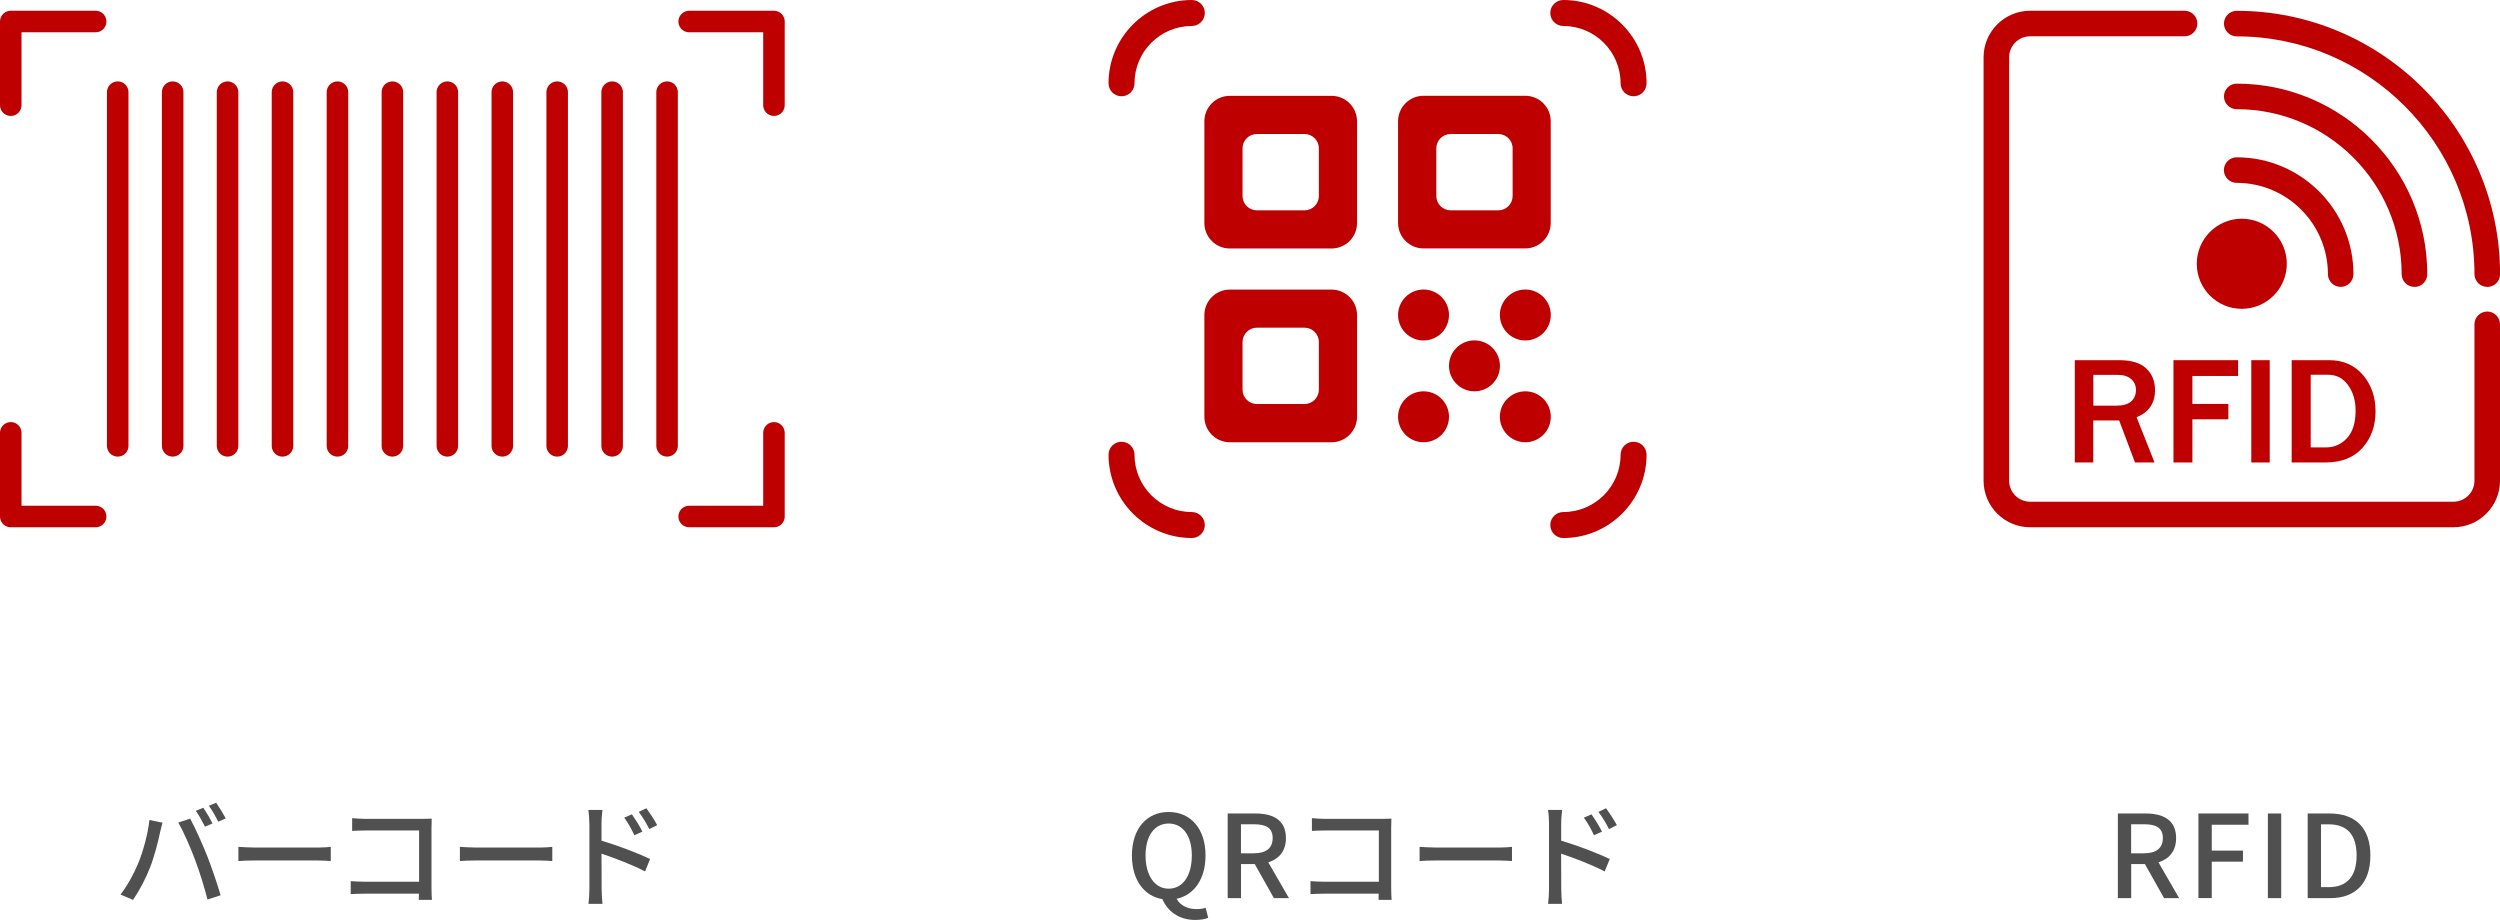 <svg viewBox="0 0 348.5 128.25" xmlns="http://www.w3.org/2000/svg"><path d="m20.84 114.31 1.81.37c-.11.4-.26 1.01-.34 1.36-.21 1.06-.78 3.34-1.41 4.93-.58 1.49-1.49 3.22-2.35 4.47l-1.75-.74c1.01-1.31 1.92-3.03 2.48-4.39.7-1.71 1.34-4.08 1.55-6zm4.02.35 1.65-.54c.66 1.2 1.71 3.52 2.35 5.14.61 1.54 1.46 4.03 1.89 5.54l-1.83.59c-.43-1.75-1.1-3.86-1.74-5.57-.62-1.67-1.63-3.95-2.32-5.15zm4.76.13-1.04.45c-.32-.64-.85-1.6-1.28-2.21l1.04-.43c.4.58.98 1.57 1.28 2.19zm1.85-.71-1.04.46c-.35-.69-.86-1.6-1.31-2.21l1.02-.43c.42.61 1.02 1.6 1.33 2.18z" fill="#505050"/><path d="m35.61 118.15h8.71c.77 0 1.39-.06 1.79-.1v1.98c-.35-.02-1.09-.08-1.79-.08h-8.71c-.88 0-1.84.03-2.38.08v-1.98c.53.03 1.52.1 2.38.1z" fill="#505050"/><path d="m50.94 114.15h7.96c.43 0 .99-.02 1.28-.03-.02.35-.03.93-.03 1.34v8.28c0 .56.03 1.34.06 1.7h-1.83c0-.22.02-.53.02-.86h-7.59c-.66 0-1.46.03-1.92.06v-1.81c.46.03 1.17.08 1.86.08h7.67v-7.14h-7.47c-.62 0-1.44.03-1.86.06v-1.78c.56.05 1.33.1 1.86.1z" fill="#505050"/><path d="m66.49 118.15h8.71c.77 0 1.39-.06 1.79-.1v1.98c-.35-.02-1.09-.08-1.79-.08h-8.71c-.88 0-1.84.03-2.38.08v-1.98c.53.03 1.52.1 2.38.1z" fill="#505050"/><path d="m82.15 114.69c0-.51-.05-1.26-.14-1.79h1.97c-.05.53-.13 1.22-.13 1.79v2.5c2.11.62 5.19 1.78 6.77 2.56l-.7 1.73c-1.7-.9-4.31-1.9-6.07-2.48.02 2.21.02 4.42.02 4.95 0 .5.05 1.47.11 2.05h-1.95c.08-.56.13-1.44.13-2.05v-9.25zm7.4 1.24-1.12.5c-.42-.91-.86-1.68-1.41-2.45l1.07-.46c.43.62 1.11 1.66 1.46 2.42zm2.06-.9-1.1.54c-.46-.91-.91-1.65-1.47-2.4l1.07-.5c.43.59 1.12 1.63 1.5 2.35z" fill="#505050"/><path d="m162.03 125.34c-2.54-.43-4.24-2.67-4.24-6.08 0-3.79 2.1-6.07 5.12-6.07s5.14 2.27 5.14 6.07c0 3.31-1.62 5.52-4.03 6.03.53.99 1.62 1.44 2.8 1.44.51 0 .93-.08 1.25-.18l.35 1.39c-.38.18-1.04.3-1.81.3-2.29 0-3.86-1.23-4.58-2.91zm4.11-6.09c0-2.77-1.28-4.45-3.23-4.45s-3.22 1.68-3.22 4.45 1.26 4.63 3.22 4.63 3.23-1.78 3.23-4.63z" fill="#505050"/><path d="m171.14 113.4h3.86c2.43 0 4.26.88 4.26 3.43 0 1.82-.98 2.91-2.46 3.38l2.88 4.99h-2.1l-2.67-4.75h-1.91v4.75h-1.86zm3.63 5.55c1.71 0 2.64-.71 2.64-2.13s-.93-1.92-2.64-1.92h-1.78v4.05z" fill="#505050"/><path d="m184.72 114.15h7.96c.43 0 .99-.02 1.28-.03-.02.35-.03.93-.03 1.34v8.28c0 .56.03 1.34.06 1.7h-1.82c0-.22.02-.53.02-.86h-7.59c-.66 0-1.46.03-1.92.06v-1.81c.46.03 1.17.08 1.86.08h7.67v-7.14h-7.47c-.62 0-1.44.03-1.86.06v-1.78c.56.05 1.33.1 1.86.1z" fill="#505050"/><path d="m200.27 118.15h8.71c.77 0 1.39-.06 1.79-.1v1.98c-.35-.02-1.09-.08-1.79-.08h-8.71c-.88 0-1.84.03-2.38.08v-1.98c.53.03 1.52.1 2.38.1z" fill="#505050"/><path d="m215.93 114.69c0-.51-.05-1.26-.14-1.79h1.97c-.05.53-.13 1.22-.13 1.79v2.5c2.11.62 5.19 1.78 6.77 2.56l-.71 1.73c-1.7-.9-4.3-1.9-6.07-2.48.02 2.21.02 4.42.02 4.95 0 .5.05 1.47.11 2.05h-1.95c.08-.56.13-1.44.13-2.05v-9.25zm7.39 1.24-1.12.5c-.42-.91-.86-1.68-1.41-2.45l1.07-.46c.43.62 1.1 1.66 1.46 2.42zm2.07-.9-1.1.54c-.46-.91-.91-1.65-1.47-2.4l1.07-.5c.43.59 1.12 1.63 1.5 2.35z" fill="#505050"/><path d="m295.23 113.4h3.86c2.43 0 4.26.88 4.26 3.43 0 1.82-.98 2.91-2.46 3.38l2.88 4.99h-2.1l-2.67-4.75h-1.91v4.75h-1.86zm3.63 5.55c1.71 0 2.64-.71 2.64-2.13s-.93-1.92-2.64-1.92h-1.78v4.05z" fill="#505050"/><path d="m306.46 113.4h6.98v1.57h-5.12v3.6h4.35v1.55h-4.35v5.07h-1.86v-11.8z" fill="#505050"/><path d="m316.14 113.4h1.86v11.8h-1.86z" fill="#505050"/><path d="m321.69 113.4h3.06c3.62 0 5.68 2.02 5.68 5.86s-2.06 5.94-5.59 5.94h-3.15zm2.93 10.27c2.53 0 3.89-1.49 3.89-4.42s-1.36-4.34-3.89-4.34h-1.07v8.76z" fill="#505050"/><path d="m185.62 40.37h-14.18c-1.96 0-3.55 1.59-3.55 3.55v14.18c0 1.96 1.59 3.55 3.55 3.55h14.18c1.96 0 3.55-1.59 3.55-3.55v-14.18c0-1.96-1.59-3.55-3.55-3.55zm-1.77 13.95c0 1.1-.89 2-2 2h-6.64c-1.1 0-2-.89-2-2v-6.64c0-1.1.89-2 2-2h6.64c1.1 0 2 .89 2 2z" fill="#be0000"/><path d="m185.62 13.36h-14.18c-1.96 0-3.55 1.59-3.55 3.55v14.18c0 1.96 1.59 3.55 3.55 3.55h14.18c1.96 0 3.55-1.59 3.55-3.55v-14.18c0-1.96-1.59-3.55-3.55-3.55zm-1.77 13.96c0 1.1-.89 2-2 2h-6.64c-1.1 0-2-.89-2-2v-6.64c0-1.1.89-2 2-2h6.64c1.1 0 2 .89 2 2z" fill="#be0000"/><path d="m198.44 34.63h14.18c1.96 0 3.55-1.59 3.55-3.55v-14.18c0-1.96-1.59-3.55-3.55-3.55h-14.18c-1.96 0-3.55 1.59-3.55 3.55v14.18c0 1.96 1.59 3.55 3.55 3.55zm1.78-13.95c0-1.1.89-2 2-2h6.64c1.1 0 2 .89 2 2v6.64c0 1.1-.89 2-2 2h-6.64c-1.1 0-2-.89-2-2z" fill="#be0000"/><circle cx="205.54" cy="51" fill="#be0000" r="3.55"/><path d="m198.44 47.46c1.96 0 3.55-1.59 3.55-3.55 0-1.96-1.59-3.55-3.55-3.55s-3.55 1.59-3.55 3.55c0 1.96 1.59 3.55 3.55 3.55z" fill="#be0000"/><path d="m212.63 40.36c-1.96 0-3.55 1.59-3.55 3.55 0 1.96 1.59 3.55 3.55 3.55s3.55-1.59 3.55-3.55c0-1.96-1.59-3.55-3.55-3.55z" fill="#be0000"/><circle cx="198.44" cy="58.1" fill="#be0000" r="3.55"/><path d="m212.63 54.55c-1.96 0-3.55 1.59-3.55 3.55s1.59 3.55 3.55 3.55 3.55-1.59 3.55-3.55-1.59-3.55-3.55-3.55z" fill="#be0000"/><path d="m156.34 13.42c1 0 1.81-.81 1.81-1.81 0-4.41 3.58-7.99 7.99-7.99 1 0 1.81-.81 1.81-1.81s-.81-1.81-1.81-1.81c-6.4 0-11.61 5.21-11.61 11.61 0 1 .81 1.81 1.81 1.81z" fill="#be0000"/><path d="m166.14 71.38c-4.41 0-7.99-3.58-7.99-7.99 0-1-.81-1.81-1.81-1.81s-1.81.81-1.81 1.81c0 6.4 5.21 11.61 11.61 11.61 1 0 1.81-.81 1.81-1.81s-.81-1.81-1.81-1.81z" fill="#be0000"/><path d="m227.72 61.58c-1 0-1.81.81-1.81 1.81 0 4.41-3.58 7.99-7.99 7.99-1 0-1.81.81-1.81 1.81s.81 1.81 1.81 1.81c6.4 0 11.61-5.21 11.61-11.61 0-1-.81-1.81-1.81-1.81z" fill="#be0000"/><path d="m217.92 3.62c4.41 0 7.99 3.58 7.99 7.99 0 1 .81 1.81 1.81 1.81s1.81-.81 1.81-1.81c0-6.4-5.21-11.61-11.61-11.61-1 0-1.81.81-1.81 1.81s.81 1.81 1.81 1.81z" fill="#be0000"/><g fill="none" stroke="#be0000" stroke-linecap="round" stroke-linejoin="round" stroke-width="3"><path d="m1.5 60.34v11.66h11.83"/><path d="m96.07 3h11.82v11.66"/><path d="m107.89 60.34v11.66h-11.82"/><path d="m1.5 14.66v-11.66h11.83"/><path d="m16.41 12.85v49.3"/><path d="m24.07 12.85v49.3"/><path d="m31.72 12.85v49.3"/><path d="m39.38 12.85v49.3"/><path d="m47.04 12.85v49.3"/><path d="m54.7 12.85v49.3"/><path d="m62.36 12.85v49.3"/><path d="m70.02 12.85v49.3"/><path d="m77.67 12.85v49.3"/><path d="m85.33 12.85v49.3"/><path d="m92.99 12.85v49.3"/></g><path d="m318.78 36.77c0 3.46-2.81 6.28-6.28 6.28s-6.27-2.82-6.27-6.28 2.81-6.28 6.27-6.28 6.28 2.82 6.28 6.28z" fill="#be0000"/><path d="m326.29 39.99c-.99 0-1.78-.8-1.78-1.78 0-7.01-5.7-12.72-12.72-12.72-.98 0-1.78-.8-1.78-1.78s.8-1.78 1.78-1.78c8.98 0 16.28 7.3 16.28 16.28 0 .99-.8 1.78-1.78 1.78z" fill="#be0000"/><path d="m336.57 39.99c-.99 0-1.78-.8-1.78-1.78 0-12.68-10.31-22.99-22.99-22.99-.98 0-1.78-.8-1.78-1.78s.8-1.78 1.78-1.78c14.64 0 26.56 11.91 26.56 26.56 0 .99-.8 1.78-1.78 1.78z" fill="#be0000"/><path d="m346.72 39.99c-.99 0-1.78-.8-1.78-1.78 0-18.27-14.87-33.14-33.14-33.14-.98 0-1.78-.8-1.78-1.78s.8-1.78 1.78-1.78c20.24 0 36.71 16.47 36.71 36.71 0 .99-.8 1.78-1.78 1.78z" fill="#be0000"/><path d="m342.01 73.5h-59.01c-3.58 0-6.49-2.91-6.49-6.49v-59.02c0-3.58 2.91-6.49 6.49-6.49h21.53c.98 0 1.78.8 1.78 1.78s-.8 1.78-1.78 1.78h-21.53c-1.61 0-2.93 1.31-2.93 2.93v59.02c0 1.61 1.31 2.93 2.93 2.93h59.01c1.61 0 2.93-1.31 2.93-2.93v-21.8c0-.99.8-1.78 1.78-1.78s1.78.8 1.78 1.78v21.8c0 3.58-2.91 6.49-6.49 6.49z" fill="#be0000"/><path d="m300.34 64.47h-2.72l-2.21-5.86h-3.61v5.86h-2.57v-14.26h6.18c1.72 0 2.98.39 3.79 1.16.81.78 1.21 1.78 1.21 3.01 0 1.83-.86 3.09-2.57 3.78l2.5 6.3zm-8.54-7.92h3.2c.93 0 1.62-.19 2.07-.58s.68-.93.68-1.61c0-.63-.22-1.13-.67-1.52s-1.07-.58-1.87-.58h-3.4v4.29z" fill="#be0000"/><path d="m305.62 64.47h-2.64v-14.26h9.01v2.2h-6.37v3.9h5.01v2.14h-5.01z" fill="#be0000"/><path d="m316.4 64.47h-2.57v-14.26h2.57z" fill="#be0000"/><path d="m319.46 64.47v-14.26h5.25c1.94 0 3.5.69 4.68 2.06 1.18 1.38 1.76 3.07 1.76 5.09s-.61 3.71-1.82 5.07-2.95 2.04-5.2 2.04h-4.68zm2.65-2.1h2.14c1.15 0 2.12-.43 2.92-1.29s1.2-2.15 1.2-3.85c0-1.39-.35-2.57-1.05-3.54s-1.62-1.45-2.77-1.45h-2.44z" fill="#be0000"/></svg>